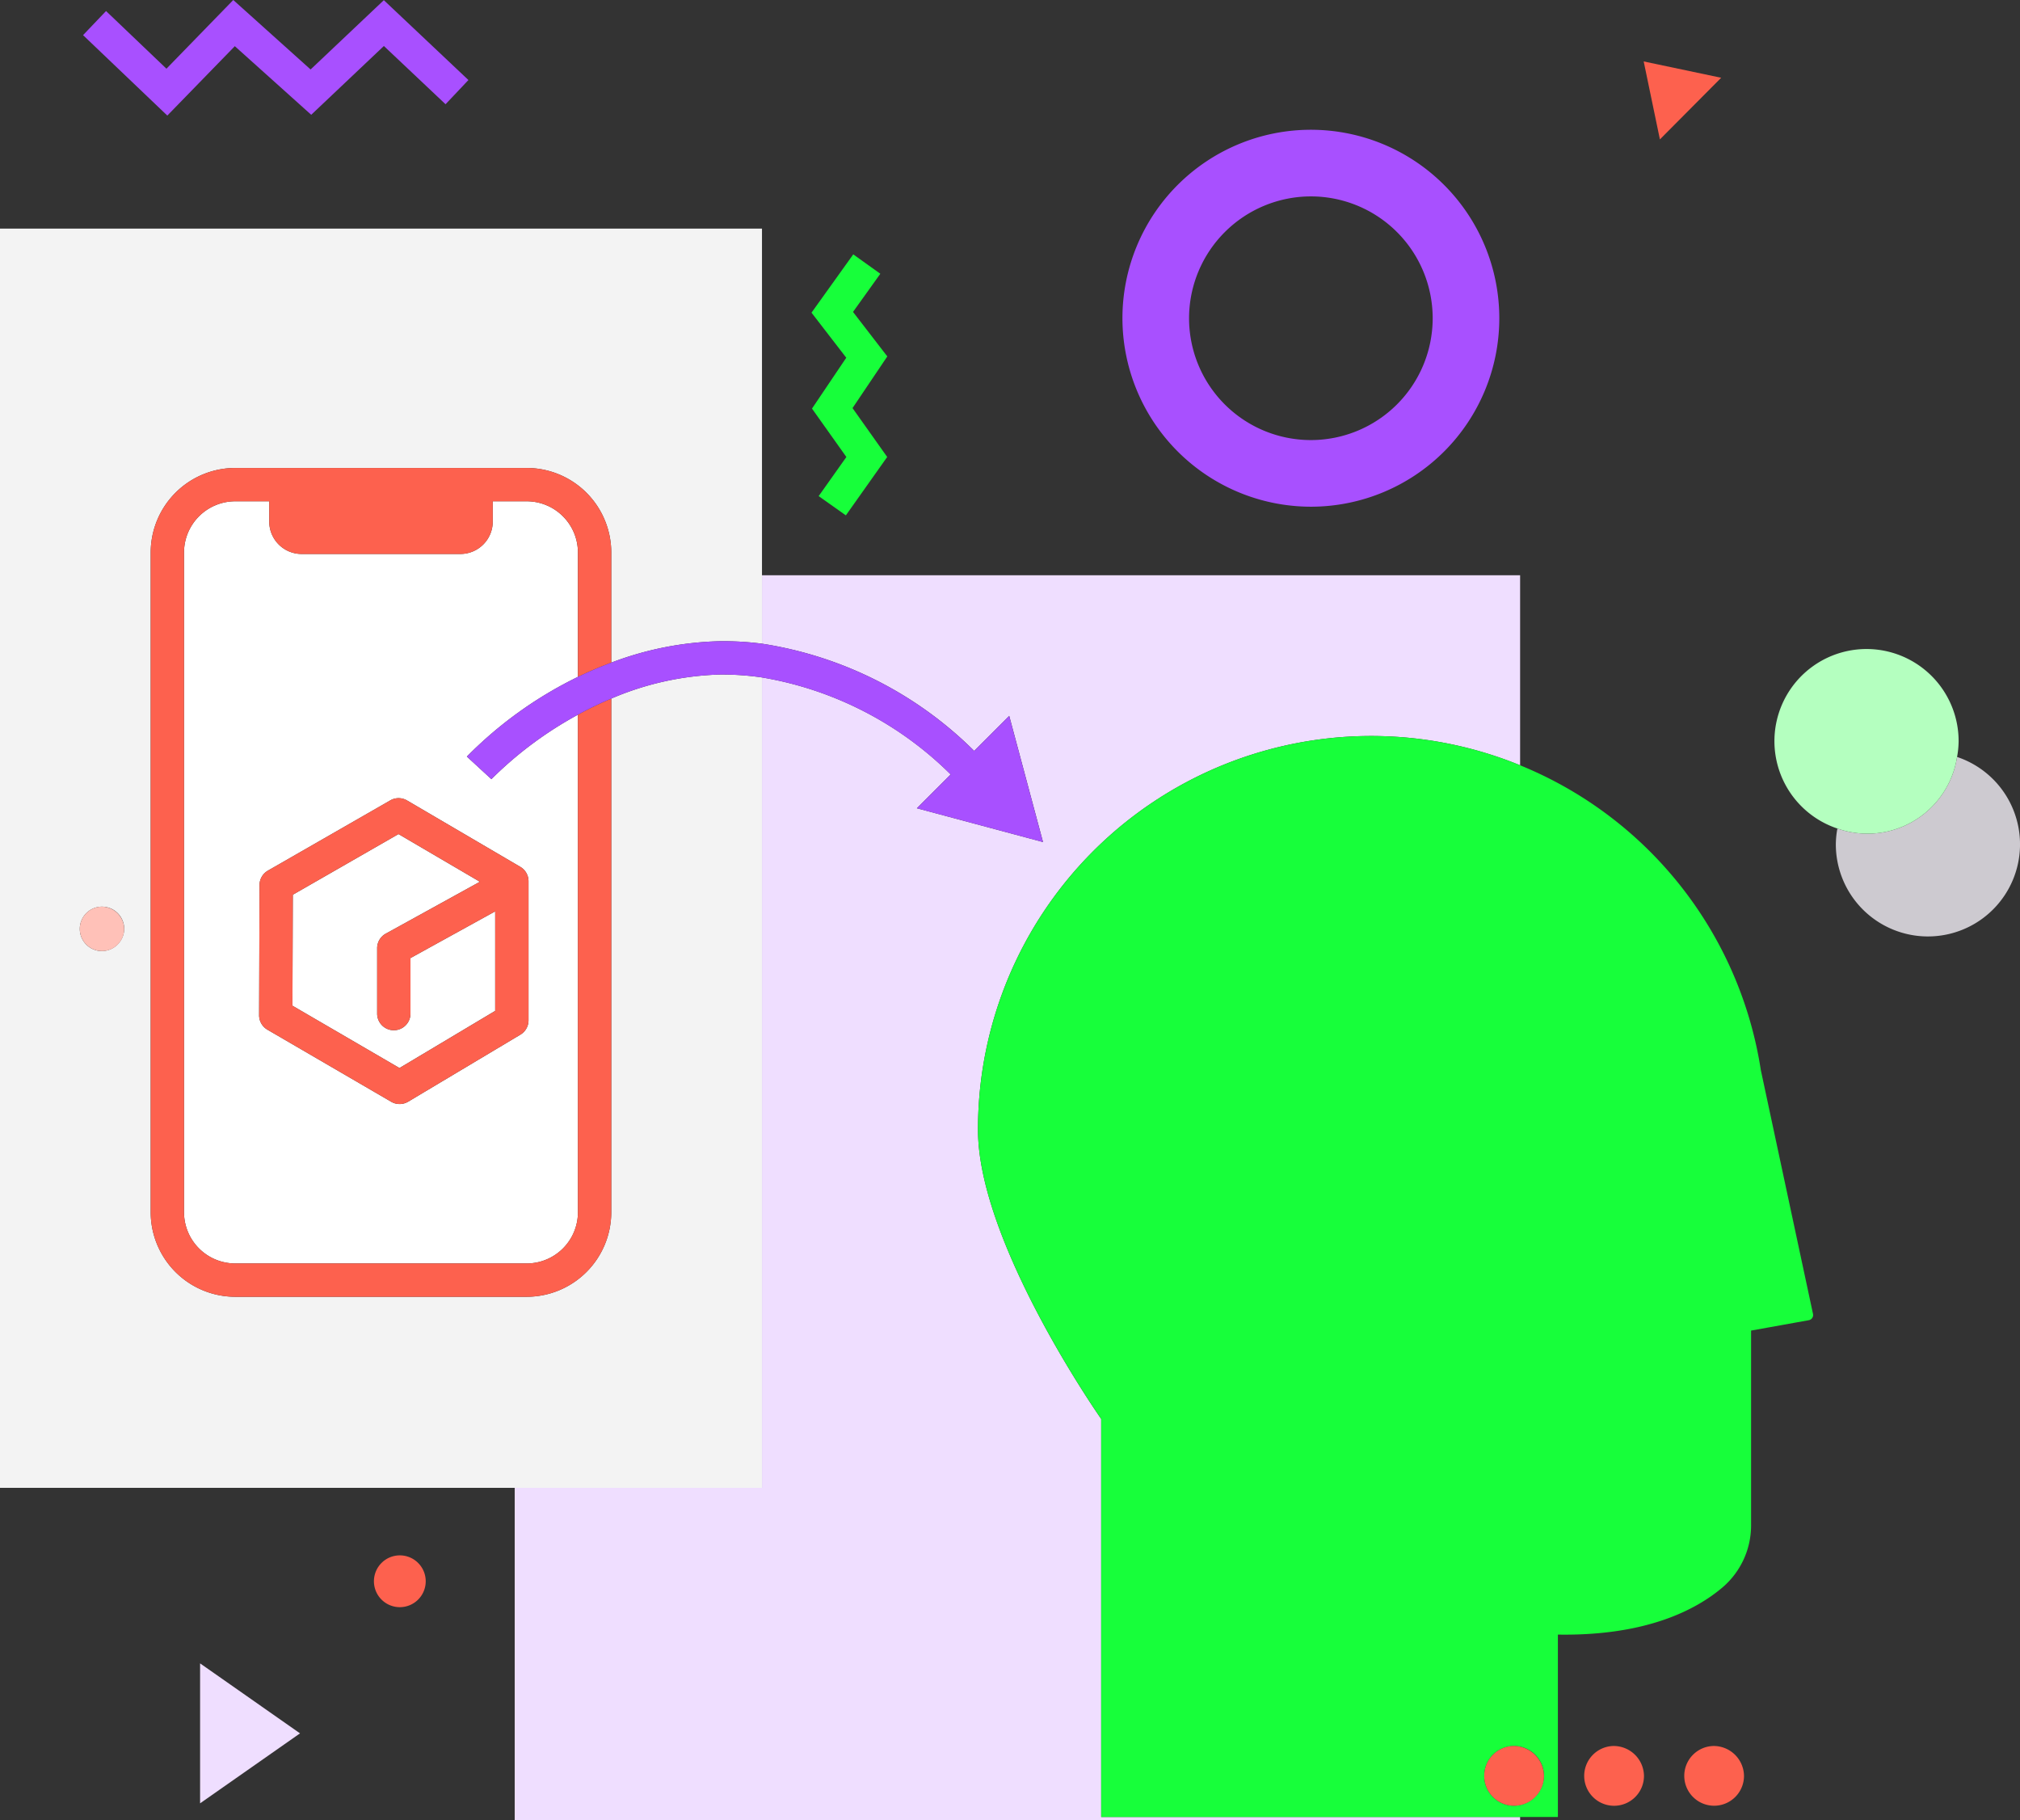 <svg xmlns="http://www.w3.org/2000/svg" viewBox="0 0 90.96 81.937"><rect x="0" y="0" width="90.96" height="81.937" fill="#333333" stroke="none"/><defs><style>.cls-1{fill:none;}.cls-2{fill:#efdeff;}.cls-3{fill:#17ff3a;}.cls-4{fill:#a850ff;}.cls-5{fill:#fd614e;}.cls-6{fill:#f3f3f3;}.cls-7{fill:#cdcad0;}.cls-8{fill:#b4ffbf;}.cls-9{fill:#ffc1b8;}.cls-10{fill:#fff;}</style></defs><title>consumption</title><g id="Layer_2" data-name="Layer 2"><g id="Layer_1-2" data-name="Layer 1"><path class="cls-1" d="M59.028,19.812A5.485,5.485,0,1,0,53.543,14.327,5.491,5.491,0,0,0,59.028,19.812Z"/><path class="cls-2" d="M49.586,81.801V63.881S44.038,55.979,44.038,50.862A17.708,17.708,0,0,1,68.45,34.453V25.898H34.311v3.081a17.262,17.262,0,0,1,9.556,4.827l1.578-1.577.761,2.84.761,2.84-2.84-.761-2.84-.761,1.522-1.522A15.767,15.767,0,0,0,34.311,30.498V66.983H23.177v14.954H68.45V81.801H49.586Z"/><path class="cls-3" d="M68.45,34.453A17.708,17.708,0,0,0,44.038,50.862c0,5.117,5.549,13.018,5.549,13.018V81.801h20.564V73.59c3.93.063,6.181-1.084,7.403-2.116a3.671,3.671,0,0,0,1.297-2.812V59.903l2.597-.467a.237.237,0,0,0,.191-.283l-2.349-10.975A17.739,17.739,0,0,0,68.45,34.453Zm-.312,46.842A1.345,1.345,0,1,1,69.524,79.95,1.366,1.366,0,0,1,68.138,81.295Z"/><path class="cls-4" d="M59.028,22.812A8.485,8.485,0,1,0,50.543,14.327,8.494,8.494,0,0,0,59.028,22.812Zm0-13.97A5.485,5.485,0,1,1,53.543,14.327,5.491,5.491,0,0,1,59.028,8.842Z"/><polygon class="cls-5" points="77.504 3.501 74.015 2.766 74.745 6.276 77.504 3.501"/><polygon class="cls-2" points="9.01 81.186 13.51 78.036 9.01 74.886 9.01 81.186"/><path class="cls-6" d="M34.311,30.498a12.482,12.482,0,0,0-1.886-.131,13.338,13.338,0,0,0-4.9,1.083V54.575a3.81,3.81,0,0,1-3.806,3.806H10.592A3.81,3.81,0,0,1,6.786,54.575V24.874a3.81,3.81,0,0,1,3.806-3.806h13.127a3.81,3.81,0,0,1,3.806,3.806v4.958a14.685,14.685,0,0,1,4.87-.964,13.538,13.538,0,0,1,1.917.111V10.293H0V66.983H34.311ZM4.562,42.818a1,1,0,1,1,1.031-1A1.016,1.016,0,0,1,4.562,42.818Z"/><path class="cls-7" d="M88.126,34.078a4.08,4.08,0,0,1-5.389,3.222,4.102,4.102,0,0,0-.07.693,4.147,4.147,0,1,0,5.459-3.915Z"/><path class="cls-8" d="M88.126,34.078a4.103,4.103,0,0,0,.07-.693,4.147,4.147,0,1,0-5.459,3.915A4.08,4.08,0,0,0,88.126,34.078Z"/><polygon class="cls-3" points="36.564 18.395 38.112 20.574 36.864 22.335 38.089 23.202 39.95 20.573 38.389 18.372 39.955 16.046 38.411 14.043 39.641 12.325 38.422 11.452 36.542 14.076 38.107 16.105 36.564 18.395"/><polygon class="cls-4" points="10.574 2.079 14.014 5.168 17.286 2.071 20.063 4.693 21.093 3.603 17.284 0.008 13.986 3.128 10.504 0 7.495 3.093 4.775 0.497 3.74 1.582 7.534 5.203 10.574 2.079"/><path class="cls-5" d="M18.004,70.023a1.166,1.166,0,1,0,1.166,1.166A1.166,1.166,0,0,0,18.004,70.023Z"/><path class="cls-9" d="M4.562,40.818a1,1,0,1,0,1.031,1A1.016,1.016,0,0,0,4.562,40.818Z"/><path class="cls-5" d="M72.642,78.605A1.346,1.346,0,1,0,74.028,79.95,1.366,1.366,0,0,0,72.642,78.605Z"/><path class="cls-5" d="M77.146,78.605A1.345,1.345,0,1,0,78.532,79.95,1.366,1.366,0,0,0,77.146,78.605Z"/><path class="cls-5" d="M68.138,78.605A1.345,1.345,0,1,0,69.524,79.95,1.366,1.366,0,0,0,68.138,78.605Z"/><path class="cls-10" d="M18.483,43.133v2.499a.75.75,0,0,1-1.5,0V42.69a.749.749,0,0,1,.388-.657l4.237-2.336-3.664-2.147-4.759,2.731-.017,4.996,4.82,2.806,4.31-2.573V41.029Z"/><path class="cls-10" d="M26.024,24.874a2.308,2.308,0,0,0-2.306-2.306H22.188v.914a1.458,1.458,0,0,1-1.458,1.458H13.582a1.458,1.458,0,0,1-1.458-1.458v-.914H10.592a2.308,2.308,0,0,0-2.306,2.306V54.575a2.308,2.308,0,0,0,2.306,2.306h13.127a2.308,2.308,0,0,0,2.306-2.306V32.176A16.985,16.985,0,0,0,22.127,35.078L21.023,34.061a18.208,18.208,0,0,1,5.001-3.588ZM23.428,39.025a.748.748,0,0,1,.371.647V45.936a.75.75,0,0,1-.365.644l-5.055,3.018a.749.749,0,0,1-.762.004L12.041,46.356a.75.75,0,0,1-.373-.65l.019-5.862a.75.75,0,0,1,.377-.648l5.512-3.163a.75.75,0,0,1,.752.003Z"/><path class="cls-5" d="M26.024,32.176V54.575a2.308,2.308,0,0,1-2.306,2.306H10.592A2.308,2.308,0,0,1,8.286,54.575V24.874a2.308,2.308,0,0,1,2.306-2.306H12.124v.914a1.458,1.458,0,0,0,1.458,1.458h7.148a1.458,1.458,0,0,0,1.458-1.458v-.914h1.531a2.308,2.308,0,0,1,2.306,2.306v5.6c.471-.23.975-.445,1.5-.641V24.874a3.81,3.81,0,0,0-3.806-3.806H10.592a3.81,3.81,0,0,0-3.806,3.806V54.575a3.81,3.81,0,0,0,3.806,3.806h13.127a3.81,3.81,0,0,0,3.806-3.806V31.45A16.123,16.123,0,0,0,26.024,32.176Z"/><path class="cls-5" d="M17.575,36.033,12.063,39.196a.75.75,0,0,0-.377.648L11.668,45.706a.75.75,0,0,0,.373.65l5.576,3.246a.749.749,0,0,0,.762-.004l5.055-3.018a.75.75,0,0,0,.365-.644V39.672a.748.748,0,0,0-.371-.647l-5.101-2.989A.75.75,0,0,0,17.575,36.033Zm.414,12.051L13.169,45.277l.017-4.996,4.759-2.731,3.664,2.147-4.237,2.336a.749.749,0,0,0-.388.657v2.941a.75.75,0,0,0,1.5,0V43.133l3.815-2.104v4.481Z"/><path class="cls-4" d="M27.524,29.832c-.525.197-1.029.411-1.5.641a18.208,18.208,0,0,0-5.001,3.588l1.104,1.017a16.985,16.985,0,0,1,3.897-2.901,16.123,16.123,0,0,1,1.5-.726,13.338,13.338,0,0,1,4.9-1.083,12.482,12.482,0,0,1,1.886.131,15.767,15.767,0,0,1,8.497,4.367l-1.522,1.522,2.84.761,2.84.761-.761-2.84-.761-2.84-1.578,1.577A17.262,17.262,0,0,0,34.311,28.979a13.538,13.538,0,0,0-1.917-.111A14.685,14.685,0,0,0,27.524,29.832Z"/></g></g></svg>